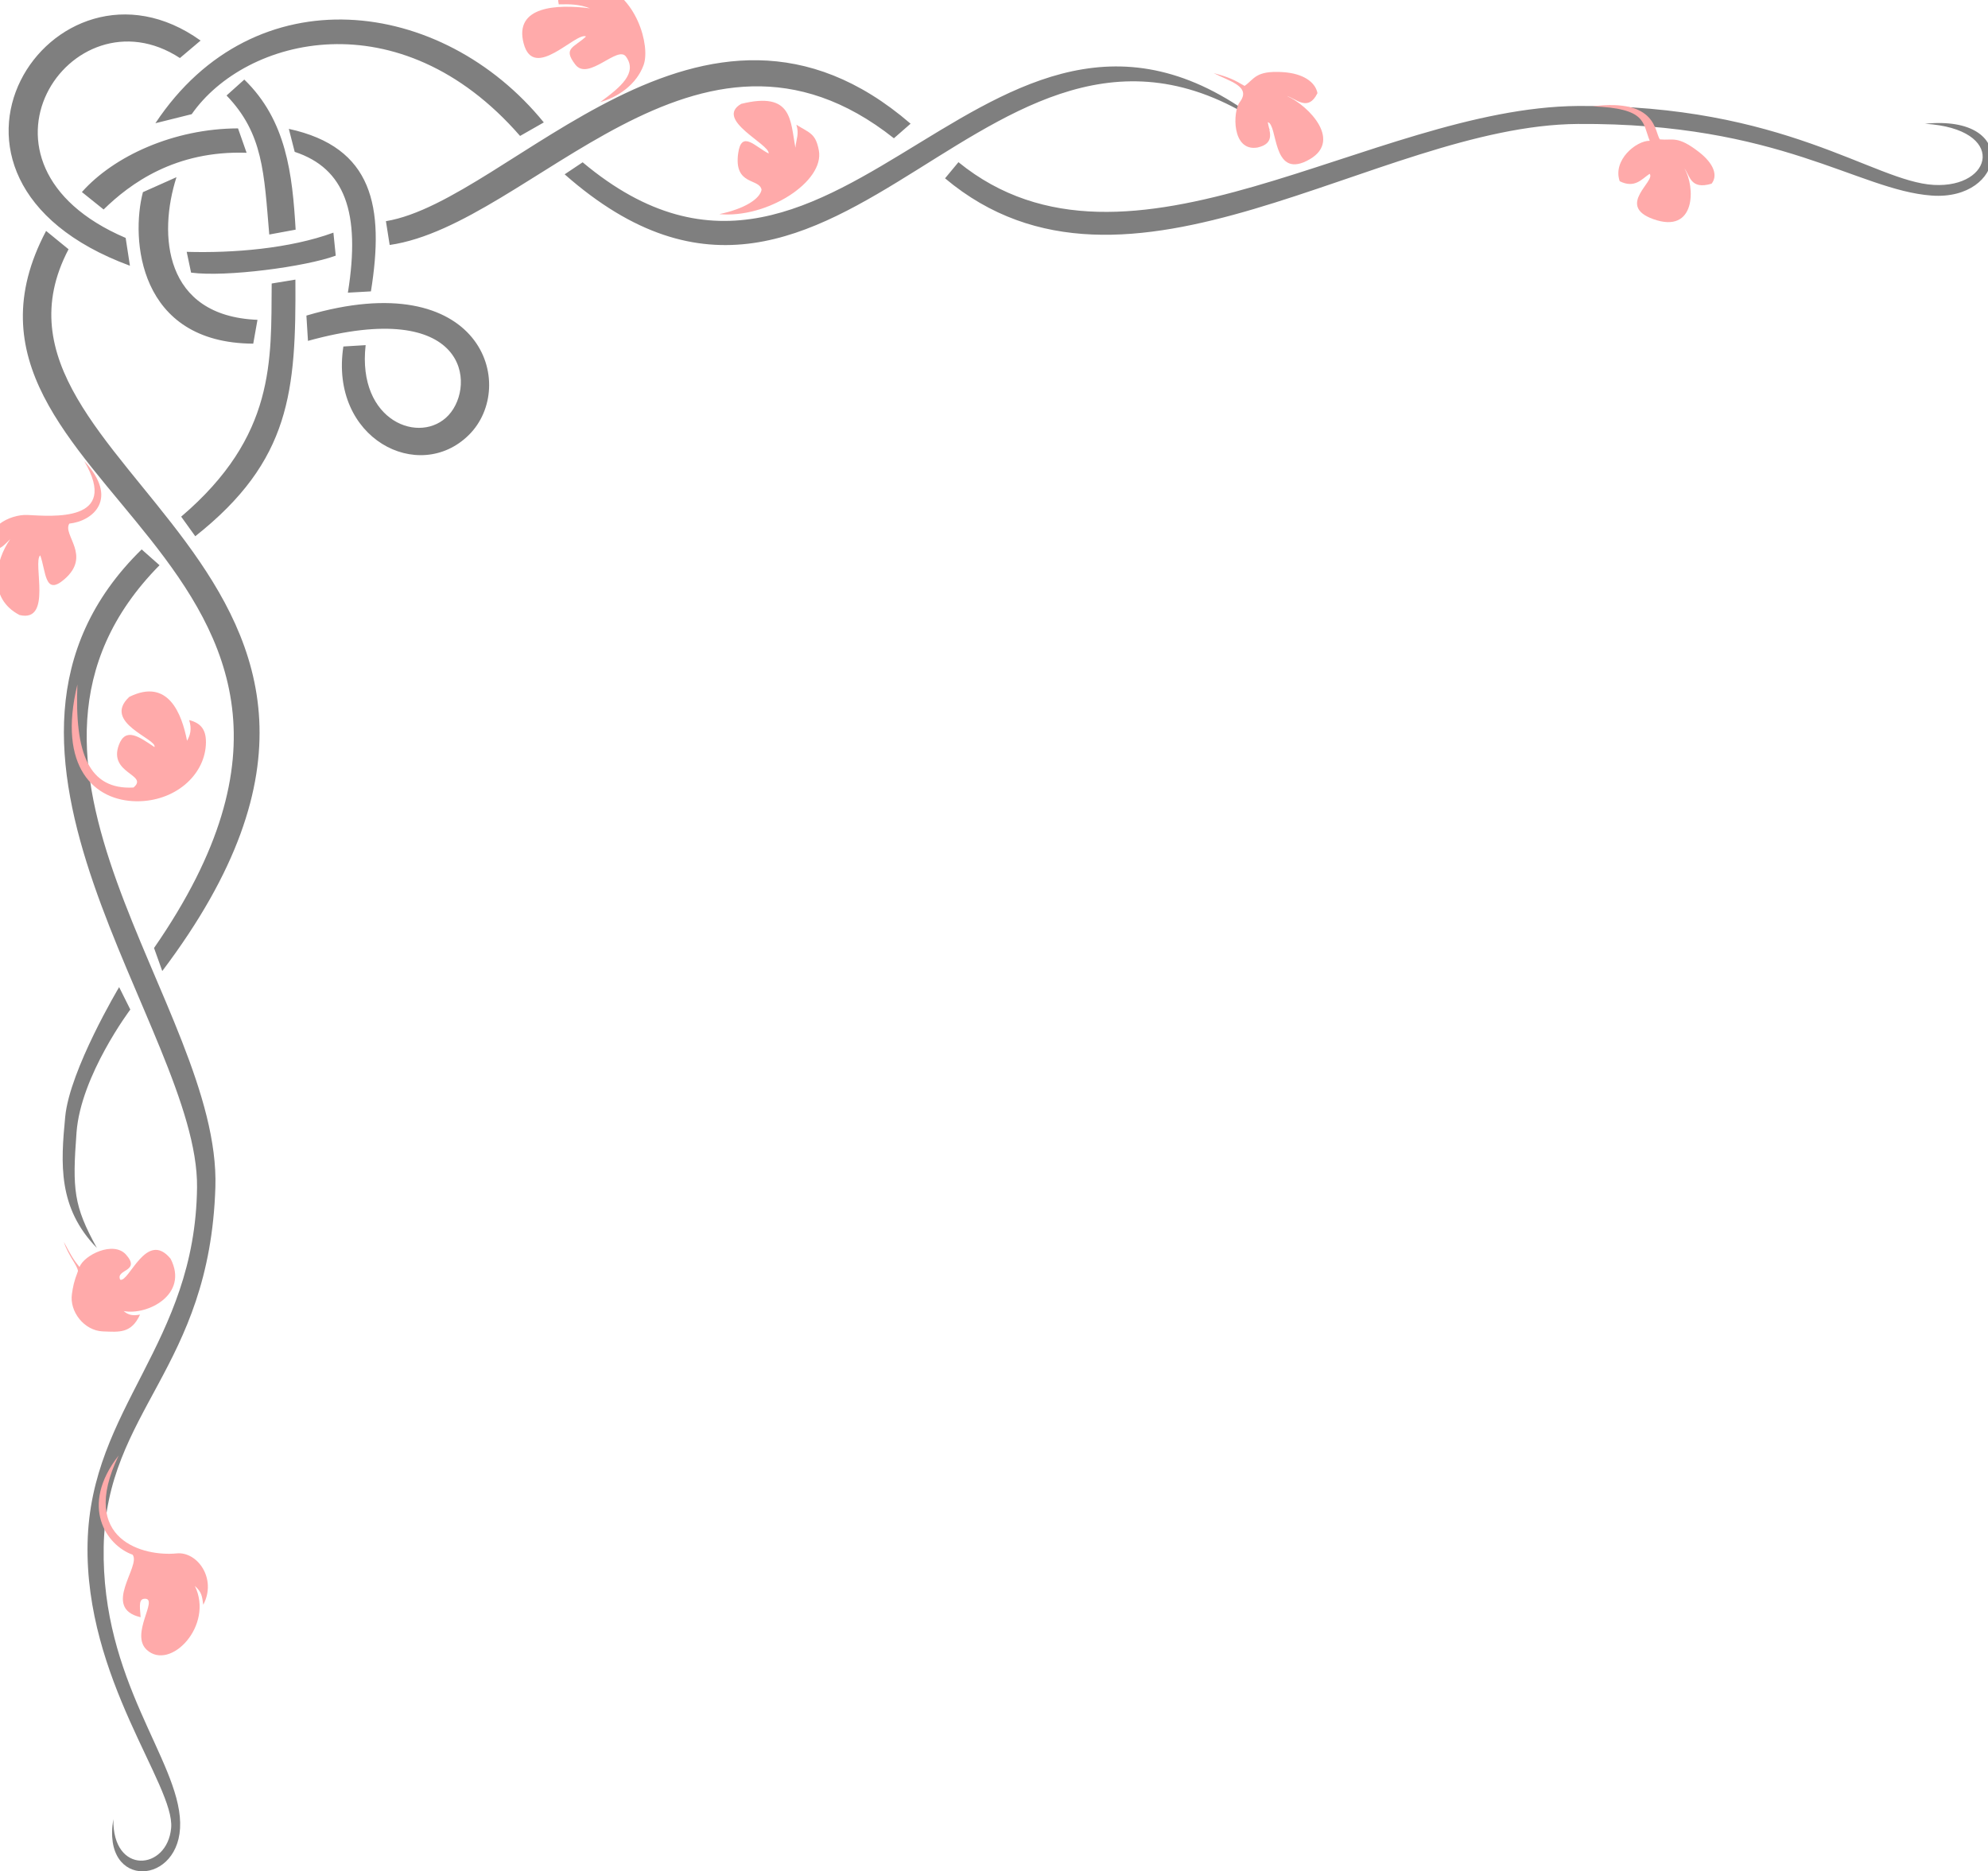 <?xml version="1.0"?><svg width="542.224" height="510.427" xmlns="http://www.w3.org/2000/svg">
 <title>magnifique</title>
 <defs>
  <linearGradient spreadMethod="pad" id="svg_1">
   <stop offset="0" stop-color="#ff5656"/>
   <stop offset="1" stop-color="#00a9a9"/>
  </linearGradient>
 </defs>
 <g>
  <title>Layer 1</title>
  <g externalResourcesRequired="false" display="inline" id="layer2">
   <path fill="#7f7f7f" fill-rule="evenodd" stroke-miterlimit="4" id="path7339" d="m42.383,33.611l9.906,-2.469c14.625,-20.974 56.67,-31.856 89.562,5.938l6.469,-3.688c-27.791,-34.173 -78.877,-40.622 -105.937,0.219zm-6.945,38.872l-1.166,-7.588c-47.378,-20.217 -14.876,-68.462 14.799,-49.065l5.634,-4.764c-40.196,-28.808 -84.289,37.454 -19.267,61.417zm123.476,-28.216l-4.906,3.281c75.962,66.965 116.156,-66.193 192.563,-12.094c-75.606,-62.424 -116.533,68.433 -187.656,8.812zm-53.656,16.062l1.025,6.492c38.684,-5.578 83.897,-71.582 137.526,-29.106l4.55,-3.974c-56.782,-49.001 -109.154,20.993 -143.101,26.588zm-38.625,-38.625l-4.844,4.344c9.996,10.387 10.213,21.031 11.651,37.921l7.193,-1.327c-0.886,-15.139 -2.505,-29.798 -14,-40.937zm12.144,13.447l1.601,6.269c13.614,4.497 18.043,16.404 14.505,38.409l6.284,-0.35c3.715,-23.1 0.571,-39.331 -22.39,-44.328zm-39.798,17.261c-3.334,12.646 -1.367,41.171 30.091,41.324l1.156,-6.5c-25.589,-1.017 -27.094,-23.307 -22.094,-38.906l-9.153,4.083zm-26.409,10.574c-36.963,69.94 103.089,89.263 29.442,195.594l2.246,6.281c82.638,-109.478 -57.003,-136.944 -25.562,-196.875l-6.125,-5zm78.364,0.471c-11.955,4.37 -27.35,5.606 -40.013,5.236l1.195,5.67c9.536,1.275 31.205,-1.605 39.454,-4.628l-0.636,-6.279zm-16.833,13.872c-0.183,20.983 1.145,41.574 -24.688,63.594l3.844,5.344c26.055,-20.618 27.498,-39.586 27.312,-70.001l-6.469,1.063zm9.469,8.75l0.426,6.898c43.571,-12.032 45.945,12.046 38.355,20.258c-7.59,8.213 -24.994,1.821 -22.625,-19.094l-6.071,0.369c-3.851,25.166 20.611,37.605 34.227,24.126c13.543,-13.406 3.471,-46.657 -44.312,-32.558zm-44.937,63.781c-55.534,54.36 15.593,130.911 15.109,173.994c-0.481,42.819 -29.028,59.975 -29.855,97.018c-0.829,37.128 23.825,66.107 22.791,77.723c-1.034,11.616 -16.029,12.978 -15.763,-2.406c-3.343,19.484 18.623,18.169 18.22,0.932c-0.402,-17.221 -21.508,-38.523 -20.858,-75.159c0.662,-37.297 28.889,-48.456 30.465,-98.108c1.575,-49.652 -68.151,-116.043 -15.234,-169.681l-4.875,-4.312zm26.283,-114.842c-17.544,0.049 -33.886,7.574 -42.579,17.365l5.921,4.758c7.2,-7.039 19.513,-16.14 39,-15.469l-2.342,-6.655zm462.482,15.416c-16.348,-0.918 -40.681,-21.985 -97.033,-21.53c-56.352,0.455 -122.68,52.935 -168.95,15.331l-3.656,4.406c49.639,41.692 117.539,-14.457 172.607,-14.831c55.068,-0.374 76.368,18.049 96.471,19.53c20.103,1.481 24.17,-22.191 -1.799,-19.585c22.448,1.376 18.709,17.597 2.361,16.679zm-494.906,218.819c0,0 -13.468,22.534 -14.705,35.335c-1.24,12.822 -2.017,24.873 8.628,35.801c-6.337,-11.474 -6.71,-15.966 -5.542,-31.522c1.169,-15.556 14.668,-33.499 14.668,-33.499l-3.049,-6.115z"/>
  </g>
  <g externalResourcesRequired="false" display="inline" id="layer3">
   <g id="g15781">
    <path fill="#ffaaaa" fill-rule="evenodd" stroke-width="1px" id="path15756" d="m196.184,58.408c7.026,-1.485 11.048,-4.182 11.529,-6.629c-0.509,-3.233 -7.624,-1.052 -6.375,-9.974c0.903,-6.448 4.638,-1.764 8.309,0.061c0.37,-2.535 -14.89,-9.208 -7.5,-13.533c14.079,-3.499 13.377,4.601 14.809,11.969c0.197,-2.421 1.073,-3.76 0.256,-6.276c3.625,2.268 5.26,2.329 6.13,7.012c1.584,8.529 -14.133,18.599 -27.158,17.37z"/>
    <path fill="#ffaaaa" fill-rule="evenodd" stroke-width="1px" id="path15758" d="m206.282,55.475c5.697,-1.895 15.468,-14.395 0.25,-24.783c18.214,9.52 5.956,23.808 -0.25,24.783z"/>
   </g>
   <g transform="matrix(1.085 0 0 1.098 -15.781 1.497)" id="g15750">
    <path fill="#ffaaaa" fill-rule="evenodd" stroke-width="1px" id="path15748" d="m176.333,14.804c-1.767,4.785 -6.348,7.931 -10.91,9.194c5.147,-3.718 9.439,-7.233 6.497,-11.278c-2.084,-2.942 -9.47,6.169 -12.749,1.961c-3.22,-4.132 -0.352,-4.17 2.697,-6.987c-2.608,-1.169 -13.154,11.267 -15.691,1.716c-2.457,-9.25 8.347,-9.773 16.672,-8.704c-2.537,-0.972 -4.857,-1.072 -7.846,-0.981c-0.995,-4.331 3.551,-6.779 10.052,-5.026c9.39,2.532 13.059,15.281 11.278,20.104z"/>
    <path fill="#ffaaaa" fill-rule="evenodd" stroke-width="1px" id="path15746" d="m170.633,20.607c10.343,-11.27 -2.003,-21.591 -21.14,-13.496c20.432,-11.833 33.8,3.813 21.14,13.496z"/>
   </g>
   <g transform="matrix(-0.818 -0.8 0.755 -0.867 175.711 425.677)" id="g15770">
    <path fill="#ffaaaa" fill-rule="evenodd" stroke-width="1px" id="path15772" d="m273.257,93.76c-12.269,-0.557 -10.959,-8.784 -7.111,-13.09c-0.496,-3.115 -9.058,-1.687 -7.84,-10.283c0.88,-6.213 4.523,-1.7 8.104,0.058c0.36,-2.442 -12.85,-9.412 -5.642,-13.579c8.485,-2.541 12.928,5.21 13.582,11.324c0.192,-2.332 0.082,-3.401 1.671,-4.687c5.02,1.985 2.351,8.869 -0.995,11.687c-4.505,3.793 -17.992,14.107 -1.769,18.571z"/>
    <path fill="#ffaaaa" fill-rule="evenodd" stroke-width="1px" id="path15776" d="m270.33,77.673c4.139,-6.692 -0.369,-14.995 -5.747,-17.347c7.613,2.329 10.428,11.573 5.747,17.347z"/>
   </g>
   <g transform="matrix(1.142 -0.579 -0.617 -1.096 -150.83 673.551)" id="g15787">
    <path fill="#ffaaaa" fill-rule="evenodd" stroke-width="1px" id="path15789" d="m230.851,130.369c-12.704,-5.952 -11.639,-16.264 -7.791,-20.569c0.49,-3.046 -11.466,-7.239 -5.046,-12.901c1.102,2.502 1.609,3.785 2.782,3.127c2.428,-1.363 -6.579,-5.375 -5.051,-10.055c2.108,-6.454 15.068,-1.897 15.617,7.666c0.667,-1.993 0.222,-2.737 -0.403,-4.476c5.285,3.69 4.495,10.932 0.424,12.559c-6.229,2.491 -17.153,12.129 -0.532,24.649z"/>
    <path fill="#ffaaaa" fill-rule="evenodd" stroke-width="1px" id="path15791" d="m224.793,108.725c2.197,-5.379 5.099,-11.874 -5.515,-18.723c11.254,4.989 9.434,11.807 5.515,18.723z"/>
   </g>
   <g transform="matrix(-0.759 -0.649 -0.672 0.904 540.085 152.5)" id="g15793">
    <path fill="#ffaaaa" fill-rule="evenodd" stroke-width="1px" id="path15795" d="m238.886,28.731c3.366,0.533 4.845,0.852 8.885,2.516c-4.864,-0.988 -10.525,-3.548 -10.474,1.269c0.03,2.827 -6.331,10.414 -11.293,5.56c-3.398,-3.671 0.166,-4.934 1.867,-6.31c-2.608,-1.169 -10.023,9.655 -14.861,1.039c-5.302,-9.441 8.638,-10.567 14.937,-8.887c-2.537,-0.972 -7.309,-0.378 -6.249,-5.352c2.315,-1.718 6.383,-1.363 11.029,1.583c6.306,3.998 5.123,5.763 6.16,8.582z"/>
    <path fill="#ffaaaa" fill-rule="evenodd" stroke-width="1px" id="path15797" d="m236.946,29.029c-2.887,-0.858 -10.718,-3.546 -21.845,1.638c10.382,-6.346 17.411,-3.196 21.845,-1.638z"/>
   </g>
   <g transform="matrix(-0.15 -0.818 -1.211 0.179 548.692 218.032)" id="g15799">
    <path fill="#ffaaaa" fill-rule="evenodd" stroke-width="1px" id="path15801" d="m231.137,50.61c2.62,0.901 13.516,-1.061 13.959,13.427c-3.258,-11.855 -7.727,-10.259 -13.927,-11.143c0.724,2.932 -4.468,8.954 -11.689,8.21c-3.134,-3.006 -0.403,-4.864 0.969,-6.85c-2.608,-1.169 -8.67,8.708 -14.861,1.039c-7.137,-8.841 8.638,-10.567 14.937,-8.887c-2.537,-0.972 -7.309,-0.378 -6.249,-5.352c2.315,-1.718 6.383,-1.363 11.029,1.583c6.306,3.998 4.794,5.154 5.831,7.973z"/>
    <path fill="#ffaaaa" fill-rule="evenodd" stroke-width="1px" id="path15803" d="m229.008,50.932c-5.791,-0.224 -11.581,-1.518 -20.629,1.854c9.712,-4.635 13.581,-2.648 20.629,-1.854z"/>
   </g>
   <g id="g15805">
    <path fill="#ffaaaa" fill-rule="evenodd" stroke-width="1px" id="path15807" d="m21.111,186.693c-0.759,18.65 3.019,28.805 15.308,28.112c4.215,-3.552 -6.89,-3.743 -4.013,-11.568c1.846,-5.021 5.582,-2.242 9.726,0.539c0.842,-2.216 -14.418,-6.658 -6.87,-13.692c10.615,-5.252 14.322,4.601 15.754,11.969c0.827,-1.465 1.388,-3.123 0.571,-5.639c3.31,0.834 4.82,2.733 4.556,6.853c-0.539,8.403 -8.57,15.358 -18.848,15.289c-11.513,-0.077 -21.691,-9.261 -16.182,-31.863z"/>
    <path fill="#ffaaaa" fill-rule="evenodd" stroke-width="1px" id="path15809" d="m37.664,215.79c9.049,-0.671 14.473,-17.553 1.352,-23.189c15.737,4.661 7.967,24.044 -1.352,23.189z"/>
   </g>
   <g transform="matrix(-0.191 1.02 -1.008 -0.193 175.133 156.212)" id="g15811">
    <path fill="#ffaaaa" fill-rule="evenodd" stroke-width="1px" id="path15813" d="m201.33,118.324c2.901,-2.358 4.101,-3.312 5.716,-5.339c-3.277,-0.557 -8.538,-7.551 -5.479,-11.548c3.679,-4.808 4.238,2.105 6.745,0.316c0.379,-2.446 -14.297,-4.383 -7.901,-12.146c8.347,-6.571 15.837,3.28 15.828,9.707c0.842,-1.518 0.794,-2.638 0.104,-4.457c5.375,1.369 5.516,4.575 6.177,8.907c0.734,4.811 -3.403,9.746 -8.188,9.897c-1.872,0.059 -3.073,0.12 -6.179,-0.463c-1.564,0.532 -3.406,3.241 -6.822,5.127z"/>
    <path fill="#ffaaaa" fill-rule="evenodd" stroke-width="1px" id="path15815" d="m209.784,111.621c1.893,-5.377 4.289,-14.099 -5.724,-20.092c11.321,5.565 8.531,14.92 5.724,20.092z"/>
   </g>
  </g>
 </g>
</svg>